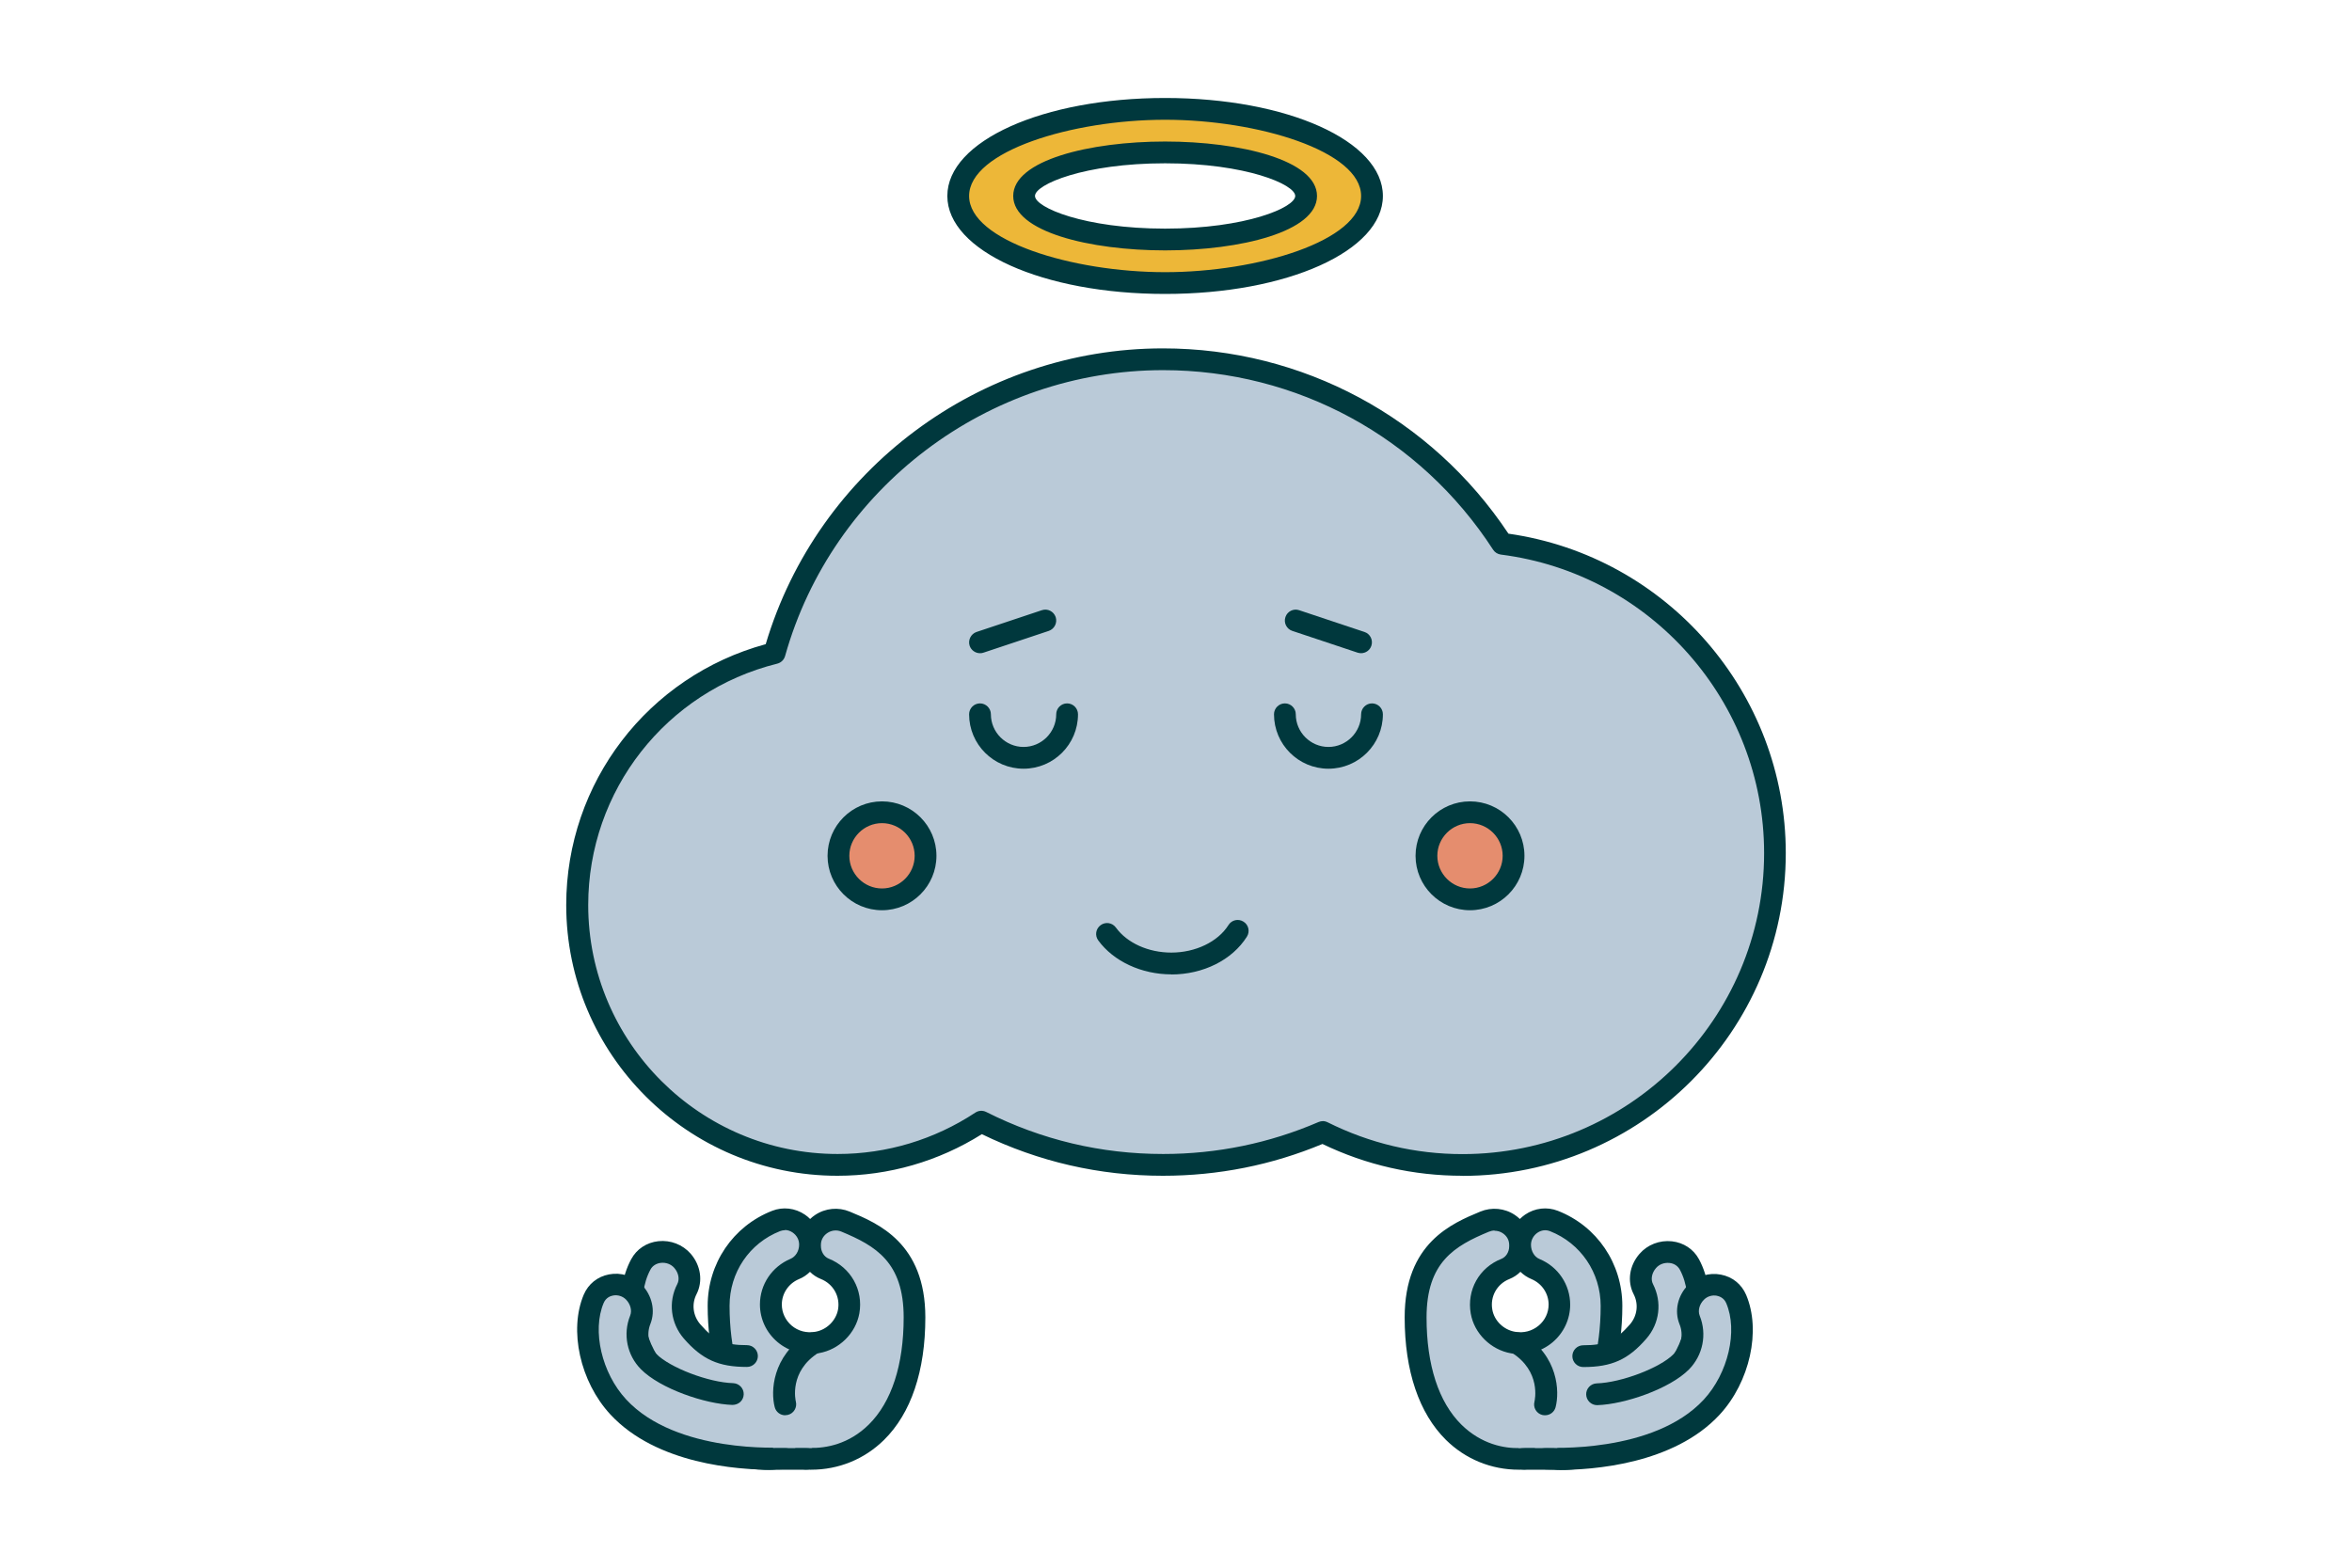 <svg width="216" height="144" viewBox="0 0 216 144" fill="none" xmlns="http://www.w3.org/2000/svg">
<path d="M137.95 49.95C131.35 39.76 119.87 33 106.81 33C89.82 33 75.5 44.42 71.13 59.99C60.73 62.58 53.01 71.94 53.01 83.13C53.01 96.31 63.72 107 76.92 107C81.8 107 86.33 105.53 90.11 103.03C95.13 105.56 100.8 107 106.81 107C112.02 107 116.99 105.92 121.49 103.98C125.35 105.91 129.7 107 134.31 107C150.16 107 163.01 94.18 163.01 78.35C163.01 63.76 152.08 51.73 137.96 49.94L137.95 49.95Z" fill="#BACAD8"/>
<path d="M134.3 108C129.8 108 125.48 107.02 121.45 105.08C116.8 107.02 111.87 108 106.8 108C100.97 108 95.38 106.71 90.17 104.18C86.19 106.68 81.62 108 76.91 108C63.17 108 52 96.84 52 83.13C52 71.89 59.5 62.12 70.32 59.17C75.09 43.14 90.01 32 106.8 32C119.61 32 131.44 38.35 138.53 49.02C153.08 51.09 164 63.62 164 78.36C164 94.71 150.68 108.01 134.3 108.01V108ZM121.48 102.98C121.63 102.98 121.79 103.02 121.93 103.09C125.8 105.02 129.96 106.01 134.31 106.01C149.58 106.01 162.01 93.61 162.01 78.36C162.01 64.48 151.62 52.69 137.83 50.94C137.54 50.9 137.28 50.74 137.12 50.49C130.43 40.16 119.1 34 106.82 34C90.72 34 76.44 44.8 72.1 60.26C72 60.61 71.73 60.87 71.38 60.96C61.16 63.5 54.02 72.62 54.02 83.13C54.02 95.74 64.3 106 76.93 106C81.44 106 85.81 104.68 89.57 102.2C89.87 102 90.25 101.98 90.57 102.14C95.65 104.7 101.11 106 106.82 106C111.77 106 116.58 105.01 121.1 103.06C121.23 103.01 121.36 102.98 121.5 102.98H121.48Z" fill="#00383D"/>
<path d="M122 70.61C119.24 70.61 117 68.37 117 65.61C117 65.06 117.45 64.61 118 64.61C118.55 64.61 119 65.06 119 65.61C119 67.26 120.35 68.61 122 68.61C123.65 68.61 125 67.26 125 65.61C125 65.06 125.45 64.61 126 64.61C126.55 64.61 127 65.06 127 65.61C127 68.37 124.76 70.61 122 70.61Z" fill="#00383D"/>
<path d="M107.57 89.5C104.83 89.5 102.26 88.3 100.86 86.38C100.53 85.93 100.63 85.31 101.08 84.98C101.53 84.65 102.15 84.75 102.48 85.2C103.51 86.62 105.46 87.5 107.57 87.5C109.79 87.5 111.85 86.51 112.82 84.97C113.11 84.5 113.73 84.36 114.2 84.66C114.67 84.95 114.81 85.57 114.51 86.04C113.16 88.18 110.5 89.51 107.57 89.51V89.5Z" fill="#00383D"/>
<path d="M94 70.61C91.24 70.61 89 68.37 89 65.61C89 65.06 89.45 64.61 90 64.61C90.55 64.61 91 65.06 91 65.61C91 67.26 92.35 68.61 94 68.61C95.65 68.61 97 67.26 97 65.61C97 65.06 97.45 64.61 98 64.61C98.55 64.61 99 65.06 99 65.61C99 68.37 96.76 70.61 94 70.61Z" fill="#00383D"/>
<path d="M135 82.61C137.209 82.61 139 80.819 139 78.61C139 76.401 137.209 74.61 135 74.61C132.791 74.61 131 76.401 131 78.61C131 80.819 132.791 82.61 135 82.61Z" fill="#E58D6E"/>
<path d="M135 83.61C132.24 83.61 130 81.37 130 78.61C130 75.85 132.24 73.61 135 73.61C137.76 73.61 140 75.85 140 78.61C140 81.37 137.76 83.61 135 83.61ZM135 75.61C133.35 75.61 132 76.96 132 78.61C132 80.26 133.35 81.61 135 81.61C136.65 81.61 138 80.26 138 78.61C138 76.96 136.65 75.61 135 75.61Z" fill="#00383D"/>
<path d="M81 82.61C83.209 82.61 85 80.819 85 78.61C85 76.401 83.209 74.61 81 74.61C78.791 74.61 77 76.401 77 78.61C77 80.819 78.791 82.61 81 82.61Z" fill="#E58D6E"/>
<path d="M81 83.61C78.24 83.61 76 81.37 76 78.61C76 75.85 78.24 73.61 81 73.61C83.76 73.61 86 75.85 86 78.61C86 81.37 83.76 83.61 81 83.61ZM81 75.61C79.35 75.61 78 76.96 78 78.61C78 80.26 79.35 81.61 81 81.61C82.65 81.61 84 80.26 84 78.61C84 76.96 82.65 75.61 81 75.61Z" fill="#00383D"/>
<path d="M107 10C96.51 10 88 13.58 88 18C88 22.42 96.51 26 107 26C117.49 26 126 22.42 126 18C126 13.58 117.49 10 107 10ZM107 22C99.85 22 94.05 20.21 94.05 18C94.05 15.79 99.85 14 107 14C114.15 14 119.95 15.79 119.95 18C119.95 20.21 114.15 22 107 22Z" fill="#EDB738"/>
<path d="M107 27C95.79 27 87 23.05 87 18C87 12.95 95.79 9 107 9C118.21 9 127 12.95 127 18C127 23.05 118.21 27 107 27ZM107 11C98.49 11 89 13.88 89 18C89 22.12 98.49 25 107 25C115.51 25 125 22.12 125 18C125 13.88 115.51 11 107 11ZM107 23C100.07 23 93.05 21.28 93.05 18C93.05 14.72 100.07 13 107 13C113.93 13 120.95 14.72 120.95 18C120.95 21.28 113.93 23 107 23ZM107 15C99.58 15 95.05 16.94 95.05 18C95.05 19.06 99.59 21 107 21C114.41 21 118.95 19.06 118.95 18C118.95 16.94 114.41 15 107 15Z" fill="#00383D"/>
<path d="M90 60C89.58 60 89.19 59.73 89.05 59.32C88.88 58.8 89.16 58.23 89.68 58.05L95.68 56.05C96.21 55.87 96.77 56.16 96.95 56.68C97.12 57.2 96.84 57.77 96.32 57.95L90.32 59.95C90.22 59.99 90.11 60 90 60Z" fill="#00383D"/>
<path d="M125 60C124.9 60 124.79 59.98 124.68 59.95L118.68 57.95C118.16 57.78 117.87 57.21 118.05 56.68C118.22 56.16 118.79 55.87 119.31 56.05L125.31 58.05C125.83 58.22 126.12 58.79 125.94 59.32C125.8 59.74 125.41 60 124.99 60H125Z" fill="#00383D"/>
<path d="M74.4 134C69.94 133.94 66 128.1 66 119.95C66 116.42 68.15 113.38 71.29 112.15C72.79 111.56 74.4 112.74 74.4 114.33C74.4 115.28 73.88 116.2 73 116.56C71.71 117.1 70.8 118.36 70.8 119.82C70.8 121.99 72.78 123.7 75.05 123.31C76.5 123.06 77.69 121.89 77.94 120.47C78.25 118.71 77.25 117.14 75.74 116.54C74.9 116.21 74.4 115.35 74.4 114.45V114.34C74.4 112.69 76.12 111.57 77.66 112.21C80.68 113.46 84 115.11 84 121.01C84 130.46 79.09 134.06 74.4 134Z" fill="#BACAD8"/>
<path d="M74.52 135C74.52 135 74.43 135 74.38 135C69.12 134.93 64.99 128.32 64.99 119.95C64.99 116.06 67.31 112.63 70.91 111.22C71.9 110.83 73.02 110.96 73.92 111.57C74.09 111.69 74.26 111.82 74.4 111.97C74.54 111.83 74.7 111.71 74.86 111.6C75.8 110.97 76.99 110.86 78.03 111.29C80.63 112.37 84.98 114.18 84.98 121.01C84.98 125.93 83.67 129.82 81.18 132.27C79.39 134.03 77.03 135 74.5 135H74.52ZM72.09 113C71.94 113 71.79 113.03 71.65 113.08C68.82 114.19 67 116.88 67 119.95C67 127.95 70.85 132.95 74.41 133C75.86 133.03 77.96 132.66 79.79 130.85C81.88 128.78 82.99 125.38 82.99 121.01C82.99 115.92 80.4 114.43 77.27 113.13C76.84 112.95 76.37 113 75.98 113.26C75.61 113.51 75.39 113.9 75.39 114.34V114.45C75.39 114.97 75.68 115.44 76.1 115.61C78.14 116.42 79.3 118.49 78.92 120.64C78.59 122.47 77.07 123.97 75.22 124.29C73.85 124.53 72.46 124.16 71.41 123.28C70.38 122.41 69.79 121.16 69.79 119.82C69.79 117.99 70.89 116.35 72.6 115.63C73.07 115.43 73.39 114.91 73.39 114.32C73.39 113.88 73.17 113.47 72.79 113.21C72.57 113.06 72.32 112.98 72.08 112.98L72.09 113ZM74.38 116.83C74.09 117.11 73.76 117.34 73.38 117.49C72.42 117.89 71.8 118.81 71.8 119.83C71.8 120.57 72.13 121.27 72.7 121.76C73.3 122.27 74.08 122.47 74.88 122.33C75.92 122.15 76.77 121.31 76.96 120.3C77.18 119.09 76.52 117.93 75.38 117.48C75.01 117.33 74.67 117.11 74.39 116.83H74.38Z" fill="#00383D"/>
<path d="M74.05 134H70.19C65.12 134 61 128.4 61 123H62.74" fill="#BACAD8"/>
<path d="M74.05 135H70.19C64.36 135 60 128.67 60 123C60 122.45 60.45 122 61 122H62.74C63.29 122 63.74 122.45 63.74 123C63.74 123.55 63.29 124 62.74 124H62.06C62.52 128.37 65.91 133 70.19 133H74.05C74.6 133 75.05 133.45 75.05 134C75.05 134.55 74.6 135 74.05 135Z" fill="#00383D"/>
<path d="M68.59 124.57C66.18 124.57 64.98 123.95 63.55 122.3C62.58 121.18 62.44 119.65 63.08 118.42C63.51 117.58 63.3 116.55 62.68 115.83C61.63 114.62 59.61 114.75 58.85 116.15C57.26 119.08 58 123.52 60.33 126.21C65.71 132.41 66.18 134 71 134" fill="#BACAD8"/>
<path d="M71 135C66.45 135 65.26 133.58 61.72 129.38C61.1 128.64 60.39 127.8 59.57 126.86C56.92 123.81 56.22 118.89 57.97 115.66C58.47 114.73 59.38 114.13 60.46 114.01C61.59 113.89 62.69 114.32 63.43 115.16C64.36 116.24 64.57 117.69 63.97 118.87C63.5 119.78 63.64 120.86 64.31 121.64C65.6 123.13 66.57 123.56 68.6 123.56C69.15 123.56 69.6 124.01 69.6 124.56C69.6 125.11 69.15 125.56 68.6 125.56C65.99 125.56 64.48 124.88 62.8 122.95C61.59 121.55 61.35 119.59 62.2 117.95C62.43 117.51 62.32 116.92 61.93 116.47C61.63 116.12 61.17 115.95 60.69 116C60.27 116.05 59.92 116.27 59.74 116.61C58.38 119.11 58.99 123.12 61.1 125.54C61.93 126.49 62.64 127.33 63.26 128.08C66.68 132.14 67.39 132.99 71.01 132.99C71.56 132.99 72.01 133.44 72.01 133.99C72.01 134.54 71.56 134.99 71.01 134.99L71 135Z" fill="#00383D"/>
<path d="M67.32 128.06C65 127.99 61.1 126.61 59.59 125.08C58.56 124.04 58.3 122.52 58.82 121.24C59.17 120.36 58.88 119.35 58.22 118.68C57.11 117.56 55.17 117.85 54.55 119.3C53.25 122.35 54.41 126.65 56.8 129.23C61.81 134.65 72.01 133.96 72.01 133.96" fill="#BACAD8"/>
<path d="M70.79 135C67.79 135 60.3 134.51 56.05 129.92C53.27 126.91 52.23 122.18 53.61 118.92C54.03 117.94 54.87 117.26 55.93 117.06C57.02 116.85 58.14 117.2 58.91 117.98C59.89 118.98 60.21 120.4 59.73 121.61C59.35 122.56 59.57 123.65 60.28 124.37C61.53 125.63 65.09 126.99 67.33 127.05C67.88 127.07 68.32 127.53 68.3 128.08C68.28 128.63 67.85 129.04 67.27 129.05C64.75 128.97 60.62 127.55 58.86 125.77C57.58 124.48 57.19 122.55 57.87 120.85C58.06 120.38 57.9 119.79 57.49 119.37C57.18 119.06 56.74 118.92 56.3 119C56.07 119.04 55.65 119.19 55.44 119.68C54.36 122.23 55.26 126.12 57.5 128.54C62.13 133.55 71.81 132.96 71.91 132.95C72.45 132.92 72.94 133.33 72.98 133.88C73.02 134.43 72.6 134.91 72.05 134.95C71.97 134.95 71.5 134.98 70.77 134.98L70.79 135Z" fill="#00383D"/>
<path d="M71 133H74.54L77 130L68.92 128.98L71 133Z" fill="#BACAD8"/>
<path d="M72.11 129C72.11 129 71.2 125.56 74.65 123.4L72.11 129Z" fill="#BACAD8"/>
<path d="M72.11 130C71.67 130 71.27 129.71 71.15 129.26C70.77 127.83 70.9 124.58 74.12 122.55C74.59 122.26 75.2 122.4 75.5 122.86C75.79 123.33 75.65 123.94 75.19 124.24C72.44 125.97 73.06 128.64 73.09 128.75C73.22 129.28 72.9 129.83 72.37 129.96C72.29 129.98 72.2 129.99 72.12 129.99L72.11 130Z" fill="#00383D"/>
<path d="M139.6 134C144.06 133.94 148 128.1 148 119.95C148 116.42 145.85 113.38 142.71 112.15C141.21 111.56 139.6 112.74 139.6 114.33C139.6 115.28 140.12 116.2 141 116.56C142.29 117.1 143.2 118.36 143.2 119.82C143.2 121.99 141.22 123.7 138.95 123.31C137.5 123.06 136.31 121.89 136.06 120.47C135.75 118.71 136.75 117.14 138.26 116.54C139.1 116.21 139.6 115.35 139.6 114.45V114.34C139.6 112.69 137.88 111.57 136.34 112.21C133.32 113.46 130 115.11 130 121.01C130 130.46 134.91 134.06 139.6 134Z" fill="#BACAD8"/>
<path d="M139.48 135C136.95 135 134.59 134.03 132.8 132.27C130.32 129.82 129 125.93 129 121.01C129 114.17 133.35 112.37 135.95 111.29C136.99 110.86 138.18 110.97 139.12 111.6C139.29 111.71 139.44 111.84 139.58 111.97C139.73 111.82 139.89 111.69 140.06 111.57C140.95 110.96 142.08 110.83 143.07 111.22C146.67 112.63 148.99 116.06 148.99 119.95C148.99 128.32 144.87 134.93 139.6 135C139.6 135 139.51 135 139.46 135H139.48ZM137.26 113.03C137.08 113.03 136.9 113.07 136.73 113.14C133.6 114.44 131.01 115.93 131.01 121.02C131.01 125.39 132.12 128.79 134.21 130.86C136.05 132.67 138.16 133.06 139.59 133.01C143.16 132.96 147 127.96 147 119.96C147 116.9 145.17 114.2 142.35 113.09C141.97 112.94 141.55 112.99 141.2 113.23C140.83 113.48 140.6 113.9 140.6 114.34C140.6 114.93 140.92 115.46 141.39 115.65C143.1 116.36 144.2 118.01 144.2 119.84C144.2 121.17 143.61 122.43 142.58 123.3C141.53 124.18 140.15 124.55 138.77 124.31C136.92 123.99 135.39 122.49 135.07 120.66C134.69 118.5 135.84 116.43 137.89 115.63C138.31 115.46 138.6 115 138.6 114.47V114.36C138.6 113.92 138.39 113.53 138.01 113.28C137.78 113.12 137.51 113.05 137.25 113.05L137.26 113.03ZM139.62 116.83C139.34 117.11 139 117.33 138.63 117.48C137.48 117.93 136.83 119.1 137.05 120.3C137.23 121.32 138.09 122.15 139.13 122.33C139.93 122.47 140.7 122.27 141.31 121.76C141.89 121.28 142.22 120.57 142.22 119.83C142.22 118.81 141.6 117.89 140.64 117.49C140.26 117.33 139.93 117.11 139.64 116.83H139.62Z" fill="#00383D"/>
<path d="M139.95 134H143.81C148.88 134 153 128.4 153 123H151.26" fill="#BACAD8"/>
<path d="M143.81 135H139.95C139.4 135 138.95 134.55 138.95 134C138.95 133.45 139.4 133 139.95 133H143.81C148.09 133 151.48 128.37 151.94 124H151.26C150.71 124 150.26 123.55 150.26 123C150.26 122.45 150.71 122 151.26 122H153C153.55 122 154 122.45 154 123C154 128.67 149.64 135 143.81 135Z" fill="#00383D"/>
<path d="M145.41 124.57C147.82 124.57 149.02 123.95 150.45 122.3C151.42 121.18 151.56 119.65 150.92 118.42C150.49 117.58 150.7 116.55 151.32 115.83C152.37 114.62 154.39 114.75 155.15 116.15C156.74 119.08 156 123.52 153.67 126.21C148.29 132.41 147.82 134 143 134" fill="#BACAD8"/>
<path d="M143 135C142.45 135 142 134.55 142 134C142 133.45 142.45 133 143 133C146.62 133 147.33 132.15 150.75 128.09C151.38 127.34 152.09 126.5 152.91 125.55C155.01 123.13 155.62 119.12 154.27 116.62C154.08 116.28 153.74 116.05 153.32 116.01C152.84 115.96 152.38 116.13 152.08 116.48C151.69 116.93 151.58 117.52 151.81 117.96C152.65 119.6 152.42 121.56 151.2 122.96C149.53 124.89 148.01 125.57 145.4 125.57C144.85 125.57 144.4 125.12 144.4 124.57C144.4 124.02 144.85 123.57 145.4 123.57C147.43 123.57 148.39 123.14 149.69 121.65C150.36 120.87 150.5 119.79 150.03 118.88C149.42 117.7 149.63 116.25 150.57 115.17C151.3 114.33 152.41 113.9 153.54 114.02C154.62 114.14 155.53 114.74 156.03 115.67C157.78 118.9 157.07 123.81 154.43 126.87C153.61 127.81 152.91 128.65 152.29 129.39C148.75 133.59 147.56 135.01 143 135.01V135Z" fill="#00383D"/>
<path d="M146.68 128.06C149 127.99 152.9 126.61 154.41 125.08C155.44 124.04 155.7 122.52 155.18 121.24C154.83 120.36 155.12 119.35 155.78 118.68C156.89 117.56 158.83 117.85 159.45 119.3C160.75 122.35 159.59 126.65 157.2 129.23C152.19 134.65 141.99 133.96 141.99 133.96" fill="#BACAD8"/>
<path d="M143.21 135C142.48 135 142.02 134.97 141.93 134.97C141.38 134.93 140.96 134.46 141 133.9C141.04 133.34 141.52 132.95 142.06 132.97C142.15 132.97 151.85 133.56 156.47 128.56C158.71 126.14 159.62 122.24 158.53 119.7C158.32 119.21 157.9 119.07 157.67 119.02C157.24 118.94 156.79 119.07 156.48 119.39C156.06 119.81 155.91 120.4 156.1 120.87C156.78 122.56 156.39 124.49 155.11 125.79C153.35 127.57 149.21 128.99 146.7 129.07H146.67C146.13 129.07 145.69 128.64 145.67 128.1C145.65 127.55 146.09 127.09 146.64 127.07C148.89 127 152.45 125.65 153.69 124.39C154.41 123.66 154.63 122.58 154.24 121.63C153.75 120.42 154.07 118.99 155.06 118C155.84 117.21 156.96 116.87 158.04 117.08C159.1 117.28 159.94 117.96 160.36 118.94C161.75 122.21 160.7 126.94 157.93 129.94C153.69 134.53 146.19 135.02 143.19 135.02L143.21 135Z" fill="#00383D"/>
<path d="M143 133H139.46L137 130L145.08 128.98L143 133Z" fill="#BACAD8"/>
<path d="M141.89 129C141.89 129 142.8 125.56 139.35 123.4L141.89 129Z" fill="#BACAD8"/>
<path d="M141.89 130C141.81 130 141.72 129.99 141.63 129.97C141.1 129.83 140.78 129.29 140.92 128.75C140.95 128.62 141.56 125.97 138.82 124.24C138.35 123.95 138.21 123.33 138.51 122.86C138.8 122.39 139.42 122.25 139.89 122.55C143.11 124.57 143.24 127.82 142.86 129.26C142.74 129.71 142.34 130 141.89 130Z" fill="#00383D"/>
</svg>

